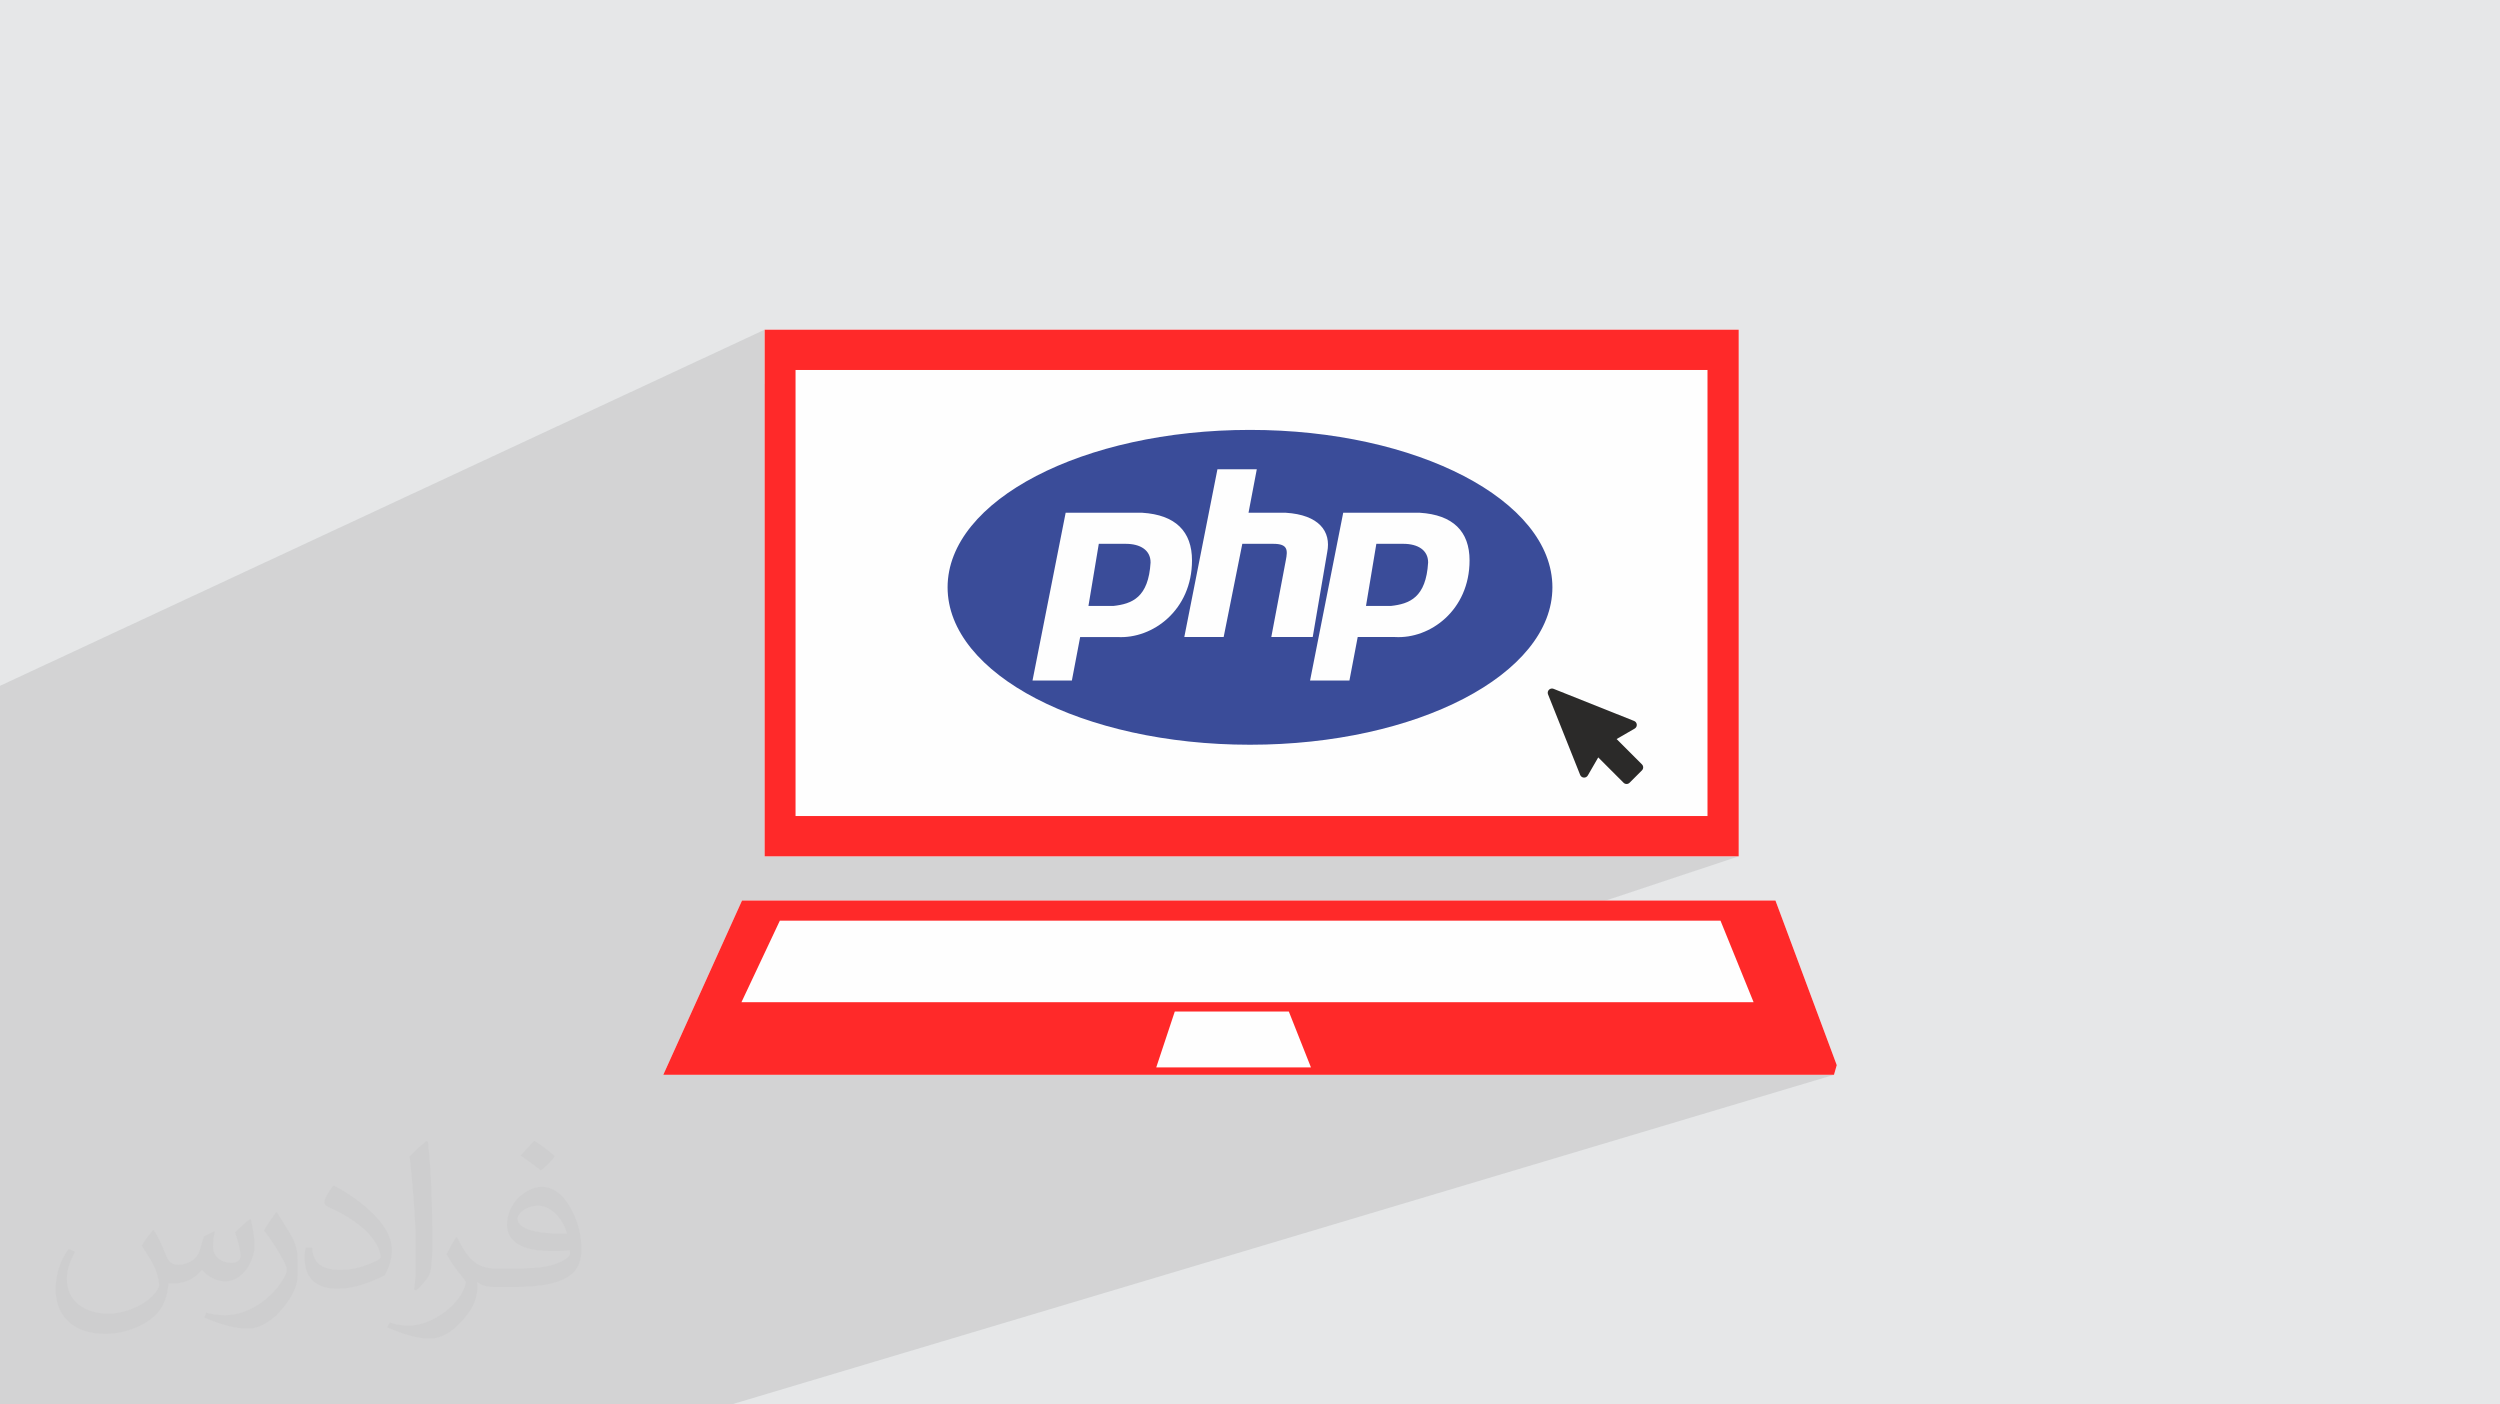 <?xml version="1.0" encoding="UTF-8"?>
<!DOCTYPE svg PUBLIC "-//W3C//DTD SVG 1.1//EN" "http://www.w3.org/Graphics/SVG/1.1/DTD/svg11.dtd">
<!-- Creator: CorelDRAW 2020 (64-Bit) -->
<svg xmlns="http://www.w3.org/2000/svg" xml:space="preserve" width="94.192mm" height="52.917mm" version="1.1" style="shape-rendering:geometricPrecision; text-rendering:geometricPrecision; image-rendering:optimizeQuality; fill-rule:evenodd; clip-rule:evenodd"
viewBox="0 0 9404.92 5283.66"
 xmlns:xlink="http://www.w3.org/1999/xlink"
 xmlns:xodm="http://www.corel.com/coreldraw/odm/2003">
 <defs>
  <style type="text/css">
   <![CDATA[
    .fil7 {fill:#FEFEFE}
    .fil6 {fill:#3A4C99}
    .fil0 {fill:#E6E7E8}
    .fil3 {fill:#FEFEFE;fill-rule:nonzero}
    .fil4 {fill:#2B2A29;fill-rule:nonzero}
    .fil5 {fill:#FF2929;fill-rule:nonzero}
    .fil2 {fill:#373435;fill-opacity:0.031}
    .fil1 {fill:#2B2A29;fill-opacity:0.102}
   ]]>
  </style>
 </defs>
 <g id="Layer_x0020_1">
  <polygon class="fil0" points="-0,0 9404.92,0 9404.92,5283.66 -0,5283.66 "/>
  <polygon class="fil1" points="-0,4391.19 -0,4348.26 -0,4324 -0,4300.08 -0,4295.83 -0,4246.94 -0,4230.22 -0,4190.01 -0,4142.36 -0,4140.58 -0,4122.73 -0,4120.07 -0,4091.56 -0,4088.1 -0,4080.07 -0,4060.13 -0,4029.48 -0,4013.57 -0,3965.87 -0,3963.52 -0,3954.07 -0,3925.2 -0,3868.23 -0,3846.72 -0,3778.27 -0,3743.61 -0,3663.72 -0,3602.32 -0,3456.69 -0,3443.22 -0,2760.22 -0,2580.03 2876.56,1240.28 2876.56,1240.29 2876.56,1444.99 2992.82,1391.83 2992.82,2171.48 3978.82,1752.51 4021.79,1734.92 4066.39,1718.42 4112.55,1703.01 4160.19,1688.75 4209.25,1675.67 4259.64,1663.82 4311.3,1653.22 4364.16,1643.9 4418.15,1635.92 4473.19,1629.31 4529.21,1624.1 4586.15,1620.34 4643.92,1618.05 4702.46,1617.28 4761,1618.05 4818.77,1620.34 4875.71,1624.1 4931.73,1629.31 4986.77,1635.92 5040.76,1643.9 5093.62,1653.22 5145.28,1663.82 5195.67,1675.67 5244.73,1688.75 5292.37,1703.01 5338.53,1718.42 5383.13,1734.92 5426.11,1752.51 5467.38,1771.12 5506.89,1790.73 5544.56,1811.3 5580.32,1832.79 5614.09,1855.15 5645.8,1878.38 5675.4,1902.4 5702.8,1927.2 5727.92,1952.73 5750.69,1978.96 5771.06,2005.85 5788.96,2033.37 5804.28,2061.48 5816.98,2090.13 5826.99,2119.29 5834.23,2148.93 5838.62,2179 5840.1,2209.47 5838.62,2239.95 5834.23,2270.02 5826.99,2299.66 5816.98,2328.82 5804.28,2357.47 5788.96,2385.58 5771.06,2413.09 5750.69,2439.99 5727.92,2466.22 5702.8,2491.75 5675.4,2516.55 5645.8,2540.57 5614.09,2563.79 5580.32,2586.16 5544.56,2607.65 5506.89,2628.22 5467.38,2647.82 5426.11,2666.44 5383.13,2684.02 5338.53,2700.53 4332.98,3069.88 4520.09,3069.88 5833.05,2591.13 5835.26,2590.51 5837.54,2590.21 5839.85,2590.23 5842.16,2590.6 5844.41,2591.32 6147.52,2712.23 6149.57,2713.22 6151.43,2714.47 6153.08,2715.96 6154.51,2717.65 6155.69,2719.51 6156.61,2721.54 6157.24,2723.69 6157.56,2725.94 6157.56,2728.22 6157.25,2730.44 6156.63,2732.57 6155.73,2734.6 6154.56,2736.48 6153.14,2738.18 6151.48,2739.68 6149.59,2740.96 6081.62,2780.22 6176.9,2875.51 6178.96,2878.01 6180.42,2880.8 6181.3,2883.76 6181.59,2886.83 6181.3,2889.88 6180.42,2892.85 6178.96,2895.64 6176.91,2898.14 6130.41,2944.64 6129.24,2945.71 6127.97,2946.64 6126.63,2947.45 6125.22,2948.12 6123.75,2948.65 5775.01,3069.88 6423.57,3069.88 5976.91,3221.5 6540.88,3221.5 4890.59,3770.3 6596.97,3770.3 5722.02,4043.37 6899.37,4043.37 6899.34,4043.38 6899.37,4043.38 2751.14,5283.66 2751.11,5283.66 1747.91,5283.66 1000.86,5283.66 506.62,5283.66 36.59,5283.66 -0,5283.66 -0,5062.93 -0,4941.63 -0,4928.39 -0,4928.37 -0,4779.29 -0,4555.84 -0,4470.59 -0,4442.07 -0,4442.05 -0,4425.41 -0,4401.88 "/>
  <path class="fil2" d="M578.49 4627.69c17.95,27.21 29.6,53.36 40.96,82.43 8.45,16.91 12.93,48.09 52.57,48.09 11.61,0 28.28,-3.42 43.06,-11.61 16.63,-8.73 29.32,-21.94 35.94,-42l15.85 -53.36 38.57 -19.02 2.64 2.64c-5.27,20.09 -6.59,39.36 -6.59,54.43 0,44.63 38.57,61.56 69.22,61.56 17.95,0 34.09,-8.73 34.09,-25.11 0,-21.13 -8.98,-57.06 -20.62,-89.29 17.95,-17.95 35.94,-35.94 56.53,-50.47l3.17 1.6c8.98,38.04 14,75.56 14,100.66 0,24.57 -10.83,51.79 -19.81,69.49 -18.49,34.87 -51.25,62.62 -90.87,62.62 -30.1,0 -63.65,-15.07 -86.66,-43.06l-1.32 0c-21.66,26.96 -55.22,51.25 -108.86,51.25l-16.63 0c-2.64,35.41 -10.29,60.49 -21.94,82.95 -31.95,62.34 -126.81,106.47 -216.1,106.47 -124.17,0 -186.51,-71.59 -186.51,-166.96 0,-58.91 19.27,-113.6 48.88,-152.42l24.29 10.04c-18.49,35.41 -30.91,68.68 -30.91,101.45 0,89.29 72.66,131.83 156.4,131.83 77.68,0 173.83,-49.41 191.28,-106.72 -6.59,-62.62 -30.1,-91.93 -66.04,-148.99 10.83,-19.02 24.83,-38.04 42.28,-58.38l3.17 0 0 0 0 0 -0.02 -0.09zm1432.13 -336.04c26.15,16.39 51.79,35.66 76.87,57.85 -14,19.81 -31.45,37.79 -53.11,53.64 -25.11,-20.34 -50.19,-37.79 -75.84,-56.27 17.42,-19.55 34.62,-38.29 52.04,-55.22l0 0 0 0 0 0 0 0 0 0 0.03 0zm13.47 244.11c-42.28,0 -76.87,27.75 -76.87,48.34 0,44.13 84.53,57.85 185.72,57.31 -12.68,-51.79 -57.06,-105.68 -108.86,-105.68l0.01 0.03zm-94.86 236.19c54.96,0 103.04,-1.6 139.74,-10.83 40.96,-10.29 75.56,-30.91 75.56,-45.17 0,-3.7 0,-8.19 -1.32,-11.89 -22.98,2.11 -49.41,2.11 -72.38,2.11 -74.49,0 -131.55,-16.91 -154.02,-58.66 -5.55,-11.61 -9.51,-24.57 -9.51,-39.36 0,-40.43 17.42,-79.79 48.09,-107 25.61,-22.45 53.89,-36.44 82.67,-36.44 52.04,0 93.51,41.75 122.57,107.54 15.85,35.94 26.68,77.4 26.68,129.72 0,34.87 -9.51,64.19 -31.17,85.85 -40.43,39.11 -114.92,53.89 -229.04,53.89l-51.79 0 0 0 -13.47 0c-28.28,0 -48.62,-5.02 -64.72,-17.42l-2.64 0c0.79,6.59 1.32,12.93 1.32,19.02 0,25.61 -8.45,58.38 -25.61,84.53 -50.72,75.3 -105.68,108.04 -153.24,108.04 -48.09,0 -107,-18.49 -160.11,-42.54l9.51 -18.49c17.17,7.13 40.96,11.89 73.7,11.89 85.85,0 198.66,-82.43 212.66,-163 -3.17,-6.59 -8.98,-15.32 -17.17,-24.57 -25.11,-29.85 -40.96,-54.68 -55.75,-80.83 12.68,-25.11 24.29,-45.17 35.13,-63.4l4.49 -0.53c36.72,74.77 69.99,117.55 144.23,117.55l11.61 0 0 0 53.89 0 0 0 0 0 0 0 0 0 0 0 0.09 0.01zm-371.98 79c6.34,-34.34 6.87,-72.91 6.87,-108.86l0 -53.36c0,-99.6 -12.68,-244.36 -22.98,-338.68 17.95,-19.27 43.06,-42 62.87,-57.31l5.81 1.6c13.47,118.62 16.63,256 16.63,383.06 0,33.3 -1.32,65.79 -4.49,89.55 -1.85,30.1 -19.27,52.83 -56.53,87.7l-8.19 -3.7zm-382.8 -157.19c1.85,46.77 24.83,83.49 105.15,83.49 49.93,0 92.19,-12.93 138.96,-35.13 8.45,-3.7 12.93,-8.73 12.93,-12.93 0,-29.32 -22.45,-68.15 -60.23,-103.55 -36.72,-33.3 -85.34,-62.62 -130.76,-82.18 -15.6,-6.59 -20.62,-13.47 -20.62,-20.09 0,-13.47 17.95,-41.75 32.77,-62.09l5.02 -0.53c52.04,27.21 110.17,67.64 153.24,112.53 39.11,41.47 63.4,83.49 63.4,129.19 0,33.81 -10.29,65.51 -26.96,95.11 -57.06,28.79 -117.83,50.72 -178.06,50.72 -73.17,0 -123.1,-34.34 -123.1,-114.92 0,-8.73 0,-22.19 3.17,-39.64l25.11 0 0 0 0 0 0 0 0 0 0 0 -0.02 0zm-132.37 -132.9l45.45 73.45c16.63,27.21 32.23,56.81 32.23,103.55l0 59.7c0,48.34 -30.91,100.13 -80.83,151.38 -39.11,34.62 -73.7,49.41 -105.68,49.41 -47.55,0 -101.98,-14.79 -164.85,-41.75l7.13 -18.49c19.81,5.27 42.79,9.77 71.06,9.77 90.36,-0.53 182.8,-66.57 225.08,-147.15 5.02,-9.26 6.87,-17.95 6.87,-24.04 0,-9.26 -5.02,-19.55 -8.98,-28.79 -22.98,-43.31 -48.62,-82.95 -76.87,-119.68 14.79,-23.25 29.6,-45.7 45.7,-67.9l3.7 0.53 0 0 0 0 0 0 0 0 0 0 -0.02 0.01z"/>
  <g id="_2223651134912">
   <path class="fil3" d="M6540.88 3221.5l0 -1981.22 -3664.32 0 0 1981.22 3664.32 0zm138.27 166.26l-3887.69 0 -296.32 655.61 4404.24 0 10.39 -36.4 -230.62 -619.2z"/>
   <path class="fil4" d="M6176.9 2875.51l-95.28 -95.29 67.97 -39.26c5.32,-3.07 8.41,-8.9 7.97,-15.02 -0.44,-6.12 -4.34,-11.44 -10.03,-13.71l-303.11 -120.92c-5.94,-2.38 -12.72,-0.97 -17.24,3.54 -4.53,4.53 -5.92,11.31 -3.55,17.25l120.89 303.14c2.27,5.7 7.6,9.61 13.73,10.04 6.11,0.44 11.94,-2.66 15.02,-7.97l39.25 -67.97 95.27 95.28c3.02,3.01 7.08,4.69 11.33,4.69 4.24,0 8.32,-1.69 11.31,-4.69l46.5 -46.5c6.25,-6.25 6.25,-16.39 -0.01,-22.64z"/>
   <path class="fil5" d="M6540.88 3221.5l0 -1981.21 -3664.32 0 0 1981.21 3664.32 0zm-3548.06 -1034.63l0 -795.04 3430.75 0 0 1678.05 -3430.75 0 0 -883.01z"/>
   <path class="fil5" d="M6679.15 3387.75l-3887.71 0 -296.29 655.63 4404.23 0 10.4 -36.41 -230.63 -619.21zm-2329.38 627.73l69.74 -210.2 428.99 0 83.23 210.2 -581.97 0zm-1560.51 -245.18l144.45 -306.71 3538.78 0 124.48 306.71 -3807.72 0z"/>
   <ellipse class="fil6" cx="4702.46" cy="2209.47" rx="1137.64" ry="592.2"/>
   <path class="fil7" d="M3884.29 2560.11l124.68 -631.15 288.29 0c124.67,7.79 187.01,70.12 187.01,179.22 0,187.01 -148.05,296.1 -280.52,288.3l-140.24 0 -31.17 163.63 -148.06 0zm210.39 -280.51l38.96 -233.77 101.3 0c54.54,0 93.5,23.37 93.5,70.12 -7.79,132.47 -70.12,155.84 -140.25,163.64l-93.51 0 0 0zm360.62 116.87l124.67 -631.15 148.06 0 -31.17 163.63 140.25 0c124.68,7.79 171.43,70.12 155.85,148.05l-54.55 319.48 -155.84 0 54.55 -288.3c7.79,-38.96 7.79,-62.34 -46.75,-62.34l-116.88 0 -70.12 350.64 -148.06 0zm473.12 163.63l124.67 -631.15 288.3 0c124.68,7.79 187.02,70.12 187.02,179.22 0,187.01 -148.06,296.1 -280.52,288.3l-140.26 0 -31.17 163.63 -148.05 0zm210.38 -280.51l38.96 -233.77 101.3 0c54.55,0 93.51,23.37 93.51,70.12 -7.79,132.47 -70.12,155.84 -140.26,163.64l-93.51 0 0 0z"/>
  </g>
 </g>
</svg>
